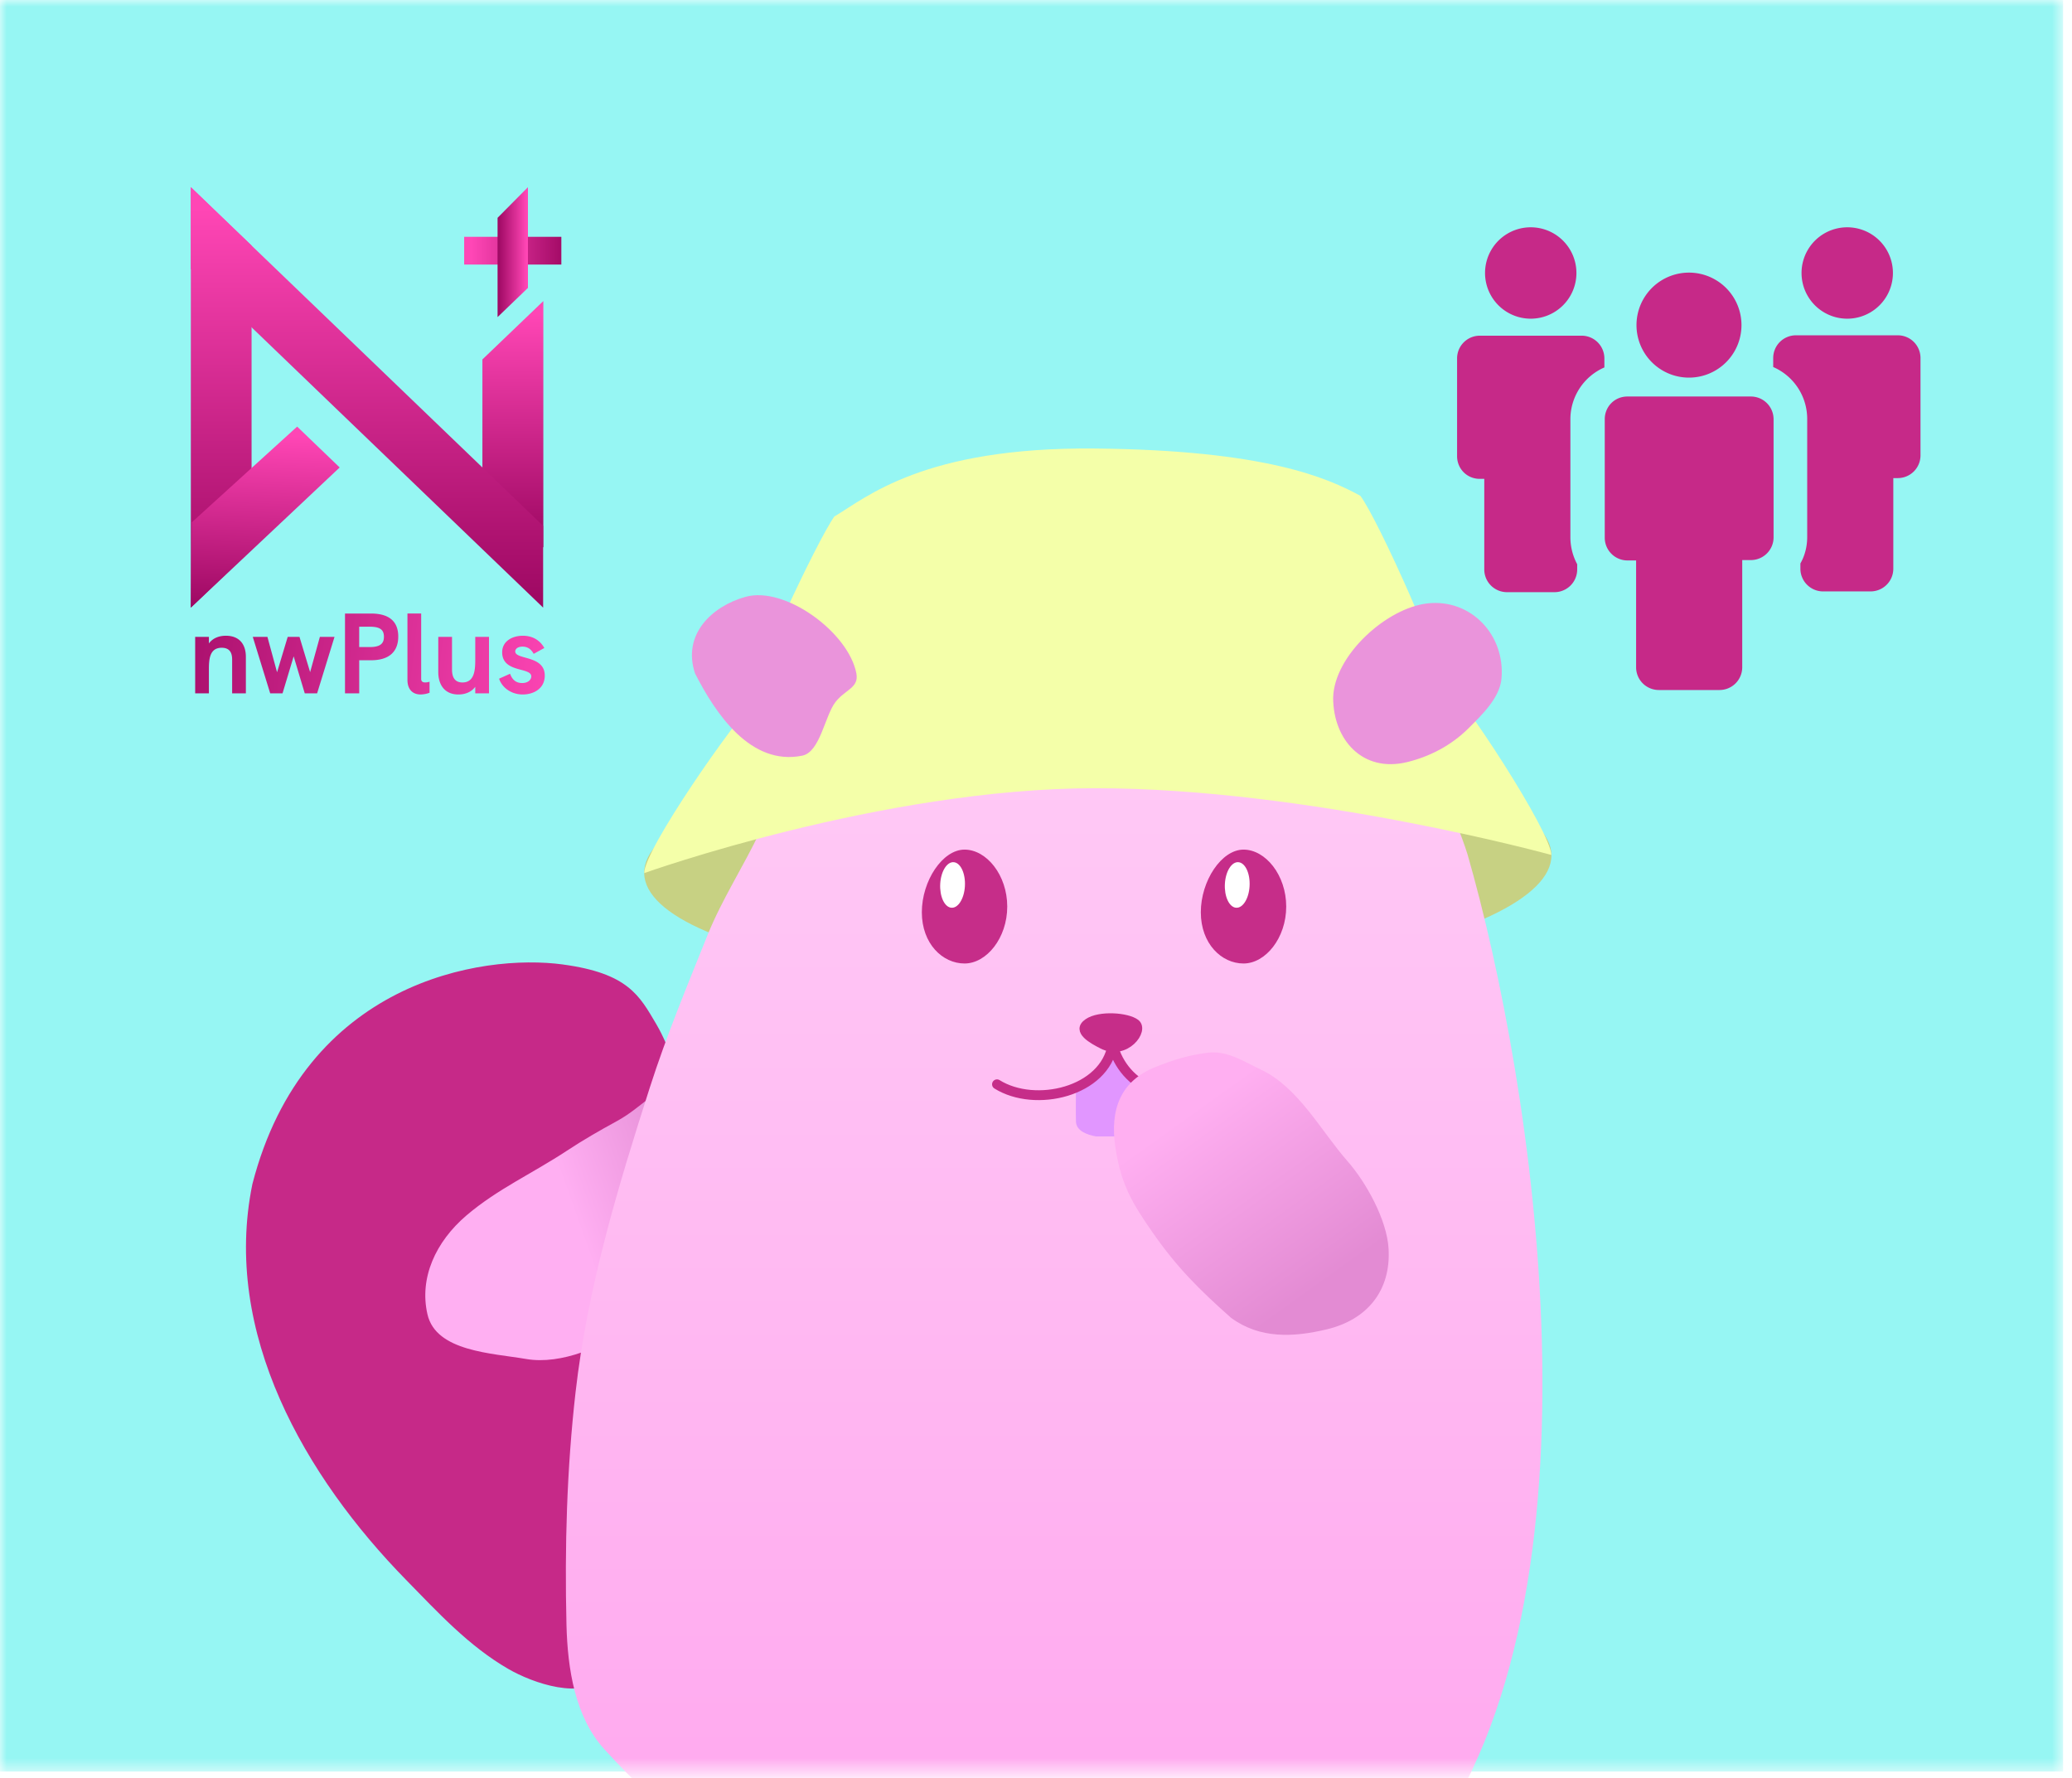 <svg width="155" height="133" fill="none" xmlns="http://www.w3.org/2000/svg"><mask id="a" style="mask-type:alpha" maskUnits="userSpaceOnUse" x="0" y="0" width="155" height="133"><path fill="#D9D9D9" d="M0 0h154.333v132.508H0z"/></mask><g mask="url(#a)"><path fill="#96F6F3" d="M0 0h154.333v132.508H0z"/><path fill-rule="evenodd" clip-rule="evenodd" d="M34.723 17.713h7.27v2.075h-7.27v-2.075z" fill="url(#paint0_linear_1205_10813)"/><path fill-rule="evenodd" clip-rule="evenodd" d="M39.494 14v7.534l-2.272 2.184v-7.425L39.494 14z" fill="url(#paint1_linear_1205_10813)"/><path fill-rule="evenodd" clip-rule="evenodd" d="M36.087 26.885l4.558-4.367V40.94l-4.558-2.293V26.885z" fill="url(#paint2_linear_1205_10813)"/><path fill-rule="evenodd" clip-rule="evenodd" d="M14.276 20.115V14L40.63 39.333v6.115L14.276 20.115z" fill="url(#paint3_linear_1205_10813)"/><path fill-rule="evenodd" clip-rule="evenodd" d="M14.276 14l4.544 4.368V41.08l-4.544 4.368V14z" fill="url(#paint4_linear_1205_10813)"/><path fill-rule="evenodd" clip-rule="evenodd" d="M14.276 45.448L25.41 34.965l-3.181-3.057-7.881 7.16-.07 6.38z" fill="url(#paint5_linear_1205_10813)"/><path d="M16.903 47.552c.95 0 1.49.582 1.49 1.584v2.723h-1.027v-2.466c0-.291 0-.942-.78-.942-.959 0-.959.968-.959 1.721v1.687H14.6v-4.221h1.027v.488c.3-.403.762-.574 1.276-.574zm3.309 4.307l-1.302-4.221h1.096l.72 2.646.796-2.646h.882l.796 2.637.728-2.637h1.096l-1.301 4.221h-.925l-.83-2.766-.832 2.766h-.924zm5.597 0v-5.968h1.953c1.336 0 2.03.582 2.03 1.72 0 1.157-.711 1.774-2.03 1.774h-.89v2.474h-1.063zm1.062-3.46h.78c.753 0 1.07-.23 1.07-.77s-.308-.754-1.07-.754h-.78V48.4zm4.602 3.546c-.574 0-.993-.343-.993-1.096V45.89h1.027v4.89c0 .188.112.265.3.265.094 0 .206-.017.326-.052v.823a1.95 1.95 0 01-.66.128zm4.08-4.307h1.027v4.221h-1.027v-.488c-.3.403-.763.574-1.26.574-1.061 0-1.507-.77-1.507-1.67v-2.637h1.028v2.38c0 .291 0 1.028.78 1.028.959 0 .959-1.053.959-1.807v-1.601zm3.556 4.307c-.89 0-1.567-.54-1.773-1.182l.822-.368c.112.308.334.694.9.694.48 0 .685-.274.685-.497 0-.71-2.176-.24-2.176-1.807 0-.813.737-1.233 1.55-1.233.728 0 1.285.342 1.602.916l-.797.437c-.145-.266-.376-.54-.839-.54-.334 0-.54.163-.54.36 0 .642 2.21.266 2.21 1.807 0 .985-.848 1.413-1.644 1.413z" fill="url(#paint6_linear_1205_10813)"/><ellipse cx="33.935" cy="8.858" rx="33.935" ry="8.858" transform="matrix(1 -.02 .014 1 48.065 56.45)" fill="#C7D183"/><path d="M53.854 136.696c-1.296 9.401-1.424 17.874 6.382 18.95 7.806 1.076 7.954-8.261 9.25-17.662 1.295-9.401 7.005-13.422-6.918-15.341-7.806-1.076-7.418 4.652-8.714 14.053zm45.932 1.883c1.296 9.401 1.423 17.874-6.383 18.95-7.806 1.075-7.953-8.261-9.249-17.662-1.296-9.401-7.006-13.422 6.917-15.341 7.806-1.076 7.42 4.652 8.715 14.053z" fill="#AE8873"/><g filter="url(#filter0_d_1205_10813)"><path d="M42.113 71.16c4.887.66 5.73 2.34 6.98 4.458 1.074 1.822 1.848 4.41 1.954 6.524.065 1.303-.22 2.628-.158 3.925.055 1.195.13 2.314-.093 3.503-.267 1.434-.124 2.883-.334 4.32-.226 1.548-.412 3.177-.412 4.742 0 3.04-.546 5.969-.847 8.985-.295 2.966-.878 5.909-1.321 8.851-.401 2.659-.532 5.927-2.507 7.943-1.8 1.837-5.543.483-7.342-.555-2.971-1.715-5.284-4.243-7.657-6.667-7.55-7.715-13.78-18.458-11.497-29.602 3.902-15.13 17.115-17.256 23.234-16.428z" fill="#C62988"/><path d="M46.133 82.883c1.91-1.041 2.85-2.486 5.106-3.16 6.226.848 5.053 8.419 3.313 11.79-.69 1.337-2.345 2.248-3.466 3.349-1.279 1.254-2.615 2.303-4.049 3.424-1.81 1.414-5.048 2.834-7.667 2.383-2.553-.44-6.75-.552-7.392-3.337-.628-2.72.605-5.428 2.913-7.4 2.314-1.975 4.964-3.156 7.515-4.841 1.21-.799 2.434-1.503 3.727-2.208z" fill="url(#paint7_linear_1205_10813)"/><path d="M99.867 47.943c-9.341-6.146-16.3-7.93-27.934-2.27-8.16 2.072-13.598 12.374-15.058 15.492-1.235 2.638-2.855 5.078-3.952 7.812-1.52 3.787-3.064 7.492-4.317 11.4-2.382 7.437-4.654 14.92-5.55 22.774-.656 5.761-.819 11.574-.68 17.39.08 3.305.646 6.919 2.833 9.317 2.27 2.49 4.334 4.47 7.085 6.28 5.082 3.344 10.642 5.702 16.474 6.887 5.417 1.1 10.99 2.112 16.5 2.112 2.483 0 4.954-.241 7.412-.511 2.178-.239 4.019-1.217 6.104-1.725 3.153-.769 5.669-3.236 7.879-5.659 14.13-19.006 7.968-57.46 3.121-74.31-1.003-3.199-2.691-6.217-4.43-8.972-1.354-2.144-3.415-4.654-5.487-6.017z" fill="url(#paint8_linear_1205_10813)"/><path d="M81.354 75.45c.886-.605 2.985-.457 3.646.05.763.586-.778 2.636-2.567 1.72-.659-.336-2.098-1.076-1.079-1.77z" fill="#C62D89" stroke="#C62D89" stroke-width=".491" stroke-linecap="round"/><path d="M80.489 82.904c-.022-.847 0-1.698 0-2.546.75-.454 1.886-1.792 2.511-2.359.723-.655 1.142.923 1.806 1.24 0 .76 1.11.638 1.11 1.479 0 .732.028 1.532.028 2.186.179.91-.743 1.118-1.6 1.118h-2.348c-.675-.125-1.49-.412-1.507-1.118z" fill="#E196FF"/><path d="M74.582 80.121c2.864 1.79 8.073.557 8.65-2.965.81 3.123 4.381 5.1 8.487 2.364" stroke="#C62D89" stroke-width=".736" stroke-linecap="round"/><path d="M86.23 91.214c1.819 2.612 3.487 4.267 5.857 6.37 2.157 1.589 4.68 1.463 7.172.864 3.043-.73 4.803-2.919 4.616-6.039-.128-2.148-1.659-4.93-3.081-6.549-1.974-2.247-3.668-5.516-6.458-6.832-1.28-.604-2.533-1.457-4.009-1.266-1.457.189-2.541.525-3.901 1.07-2.554 1.025-3.427 3.112-2.985 6.025.417 2.748 1.25 4.15 2.788 6.357z" fill="url(#paint9_linear_1205_10813)"/></g><path d="M75.349 67.808c0 2.352-1.548 4.259-3.194 4.259-1.647 0-3.195-1.481-3.195-3.833 0-2.352 1.548-4.685 3.195-4.685 1.646 0 3.194 1.907 3.194 4.259zm20.869 0c0 2.352-1.548 4.259-3.194 4.259-1.647 0-3.194-1.481-3.194-3.833 0-2.352 1.547-4.685 3.194-4.685 1.646 0 3.194 1.907 3.194 4.259z" fill="#C62D89"/><ellipse cx=".925" cy="1.711" rx=".925" ry="1.711" transform="matrix(.998 .098 -.057 .995 70.433 64.4)" fill="#fff"/><ellipse cx=".925" cy="1.711" rx=".925" ry="1.711" transform="matrix(.998 .098 -.057 .995 91.728 64.4)" fill="#fff"/><path d="M108.244 52.194c-.028-1.945-5.144-13.34-6.483-15.112-2.445-1.327-7.066-3.416-19.872-3.534-12.805-.118-17.07 3.663-19.477 5.087-1.287 1.824-6.443 12.66-6.416 14.605 0 0 13.603-3.154 25.926-3.04 12.323.113 26.322 1.994 26.322 1.994z" fill="#F4FFA9"/><path d="M116.048 63.947c-.025-1.73-6.602-11.825-8.33-13.39-3.168-1.16-9.157-2.981-25.786-2.981s-22.19 3.398-25.323 4.685c-1.682 1.633-8.442 11.314-8.417 13.045 0 0 17.738-6.35 33.74-6.35 16.002 0 34.116 4.991 34.116 4.991z" fill="#F4FFA9"/><path d="M60.017 56.521c-3.86.786-6.485-3.133-8.023-6.15-.974-2.92 1.267-5.029 3.776-5.728 2.967-.827 7.715 2.669 8.293 5.728.204 1.085-.837 1.2-1.566 2.143-.796 1.03-1.143 3.735-2.48 4.007zm46.778-11.389c-3.069.34-6.99 3.884-7.066 7.055 0 3.105 2.17 5.635 5.538 4.816 1.708-.416 3.325-1.267 4.583-2.525.967-.967 2.346-2.266 2.472-3.724.286-3.283-2.304-5.98-5.527-5.622z" fill="#EA94DB"/><path d="M114.509 23.837a3.418 3.418 0 10.001-6.836 3.418 3.418 0 00-.001 6.836zm-3.814 11.98h.339v6.781a1.7 1.7 0 001.695 1.695h3.56a1.7 1.7 0 001.696-1.695v-.395a4.283 4.283 0 01-.509-1.978v-8.872a4.227 4.227 0 012.543-3.87v-.678a1.7 1.7 0 00-1.695-1.696h-7.629A1.7 1.7 0 00109 26.805v7.317c0 .933.735 1.695 1.695 1.695zm27.491-11.98a3.418 3.418 0 100-6.836 3.418 3.418 0 000 6.836zm-5.538 2.938v.678a4.227 4.227 0 012.543 3.871v8.843c0 .707-.17 1.385-.509 1.978v.396a1.7 1.7 0 001.696 1.695h3.56a1.7 1.7 0 001.695-1.695V35.76h.339a1.7 1.7 0 001.695-1.695v-7.29a1.7 1.7 0 00-1.695-1.695h-7.629a1.7 1.7 0 00-1.695 1.695zm-12.601 4.578v8.872a1.7 1.7 0 001.695 1.695h.65v7.996a1.7 1.7 0 001.695 1.695h4.549a1.7 1.7 0 001.695-1.695v-8.024h.65a1.7 1.7 0 001.695-1.696v-8.843a1.7 1.7 0 00-1.695-1.695h-9.239c-.961 0-1.695.763-1.695 1.695zm6.301-3.108a3.927 3.927 0 100-7.854 3.927 3.927 0 000 7.854z" fill="#C62988"/></g><defs><linearGradient id="paint0_linear_1205_10813" x1="35.261" y1="18.873" x2="42.374" y2="18.873" gradientUnits="userSpaceOnUse"><stop stop-color="#FF47B6"/><stop offset="1" stop-color="#9F0863"/></linearGradient><linearGradient id="paint1_linear_1205_10813" x1="39.378" y1="15.292" x2="37.213" y2="15.292" gradientUnits="userSpaceOnUse"><stop stop-color="#FF46B5"/><stop offset="1" stop-color="#9C0761"/></linearGradient><linearGradient id="paint2_linear_1205_10813" x1="36.693" y1="23.452" x2="36.693" y2="41.011" gradientUnits="userSpaceOnUse"><stop stop-color="#FF46B5"/><stop offset="1" stop-color="#9C0761"/></linearGradient><linearGradient id="paint3_linear_1205_10813" x1="17.779" y1="15.595" x2="17.779" y2="45.569" gradientUnits="userSpaceOnUse"><stop stop-color="#FF46B5"/><stop offset="1" stop-color="#9C0761"/></linearGradient><linearGradient id="paint4_linear_1205_10813" x1="14.88" y1="15.595" x2="14.88" y2="45.569" gradientUnits="userSpaceOnUse"><stop stop-color="#FF46B5"/><stop offset="1" stop-color="#9C0761"/></linearGradient><linearGradient id="paint5_linear_1205_10813" x1="16.103" y1="32.347" x2="15.532" y2="45.556" gradientUnits="userSpaceOnUse"><stop stop-color="#FF46B5"/><stop offset="1" stop-color="#9C0761"/></linearGradient><linearGradient id="paint6_linear_1205_10813" x1="14" y1="43.859" x2="42.882" y2="47.176" gradientUnits="userSpaceOnUse"><stop stop-color="#A90F6C"/><stop offset="1" stop-color="#FF47B6"/></linearGradient><linearGradient id="paint7_linear_1205_10813" x1="53.141" y1="87.704" x2="42.351" y2="91.534" gradientUnits="userSpaceOnUse"><stop stop-color="#E38CD4"/><stop offset=".901" stop-color="#FFAFF2"/></linearGradient><linearGradient id="paint8_linear_1205_10813" x1="78.826" y1="42.609" x2="78.826" y2="145.137" gradientUnits="userSpaceOnUse"><stop stop-color="#FFCEF6"/><stop offset="1" stop-color="#FFA5EE"/></linearGradient><linearGradient id="paint9_linear_1205_10813" x1="98.306" y1="95.533" x2="84.279" y2="75.969" gradientUnits="userSpaceOnUse"><stop stop-color="#E38BD3"/><stop offset=".675" stop-color="#FFAFF1"/></linearGradient><filter id="filter0_d_1205_10813" x="17.419" y="42.252" width="98.947" height="104.848" filterUnits="userSpaceOnUse" color-interpolation-filters="sRGB"><feFlood flood-opacity="0" result="BackgroundImageFix"/><feColorMatrix in="SourceAlpha" values="0 0 0 0 0 0 0 0 0 0 0 0 0 0 0 0 0 0 127 0" result="hardAlpha"/><feOffset dy=".982"/><feGaussianBlur stdDeviation=".491"/><feComposite in2="hardAlpha" operator="out"/><feColorMatrix values="0 0 0 0 0 0 0 0 0 0 0 0 0 0 0 0 0 0 0.25 0"/><feBlend in2="BackgroundImageFix" result="effect1_dropShadow_1205_10813"/><feBlend in="SourceGraphic" in2="effect1_dropShadow_1205_10813" result="shape"/></filter></defs></svg>